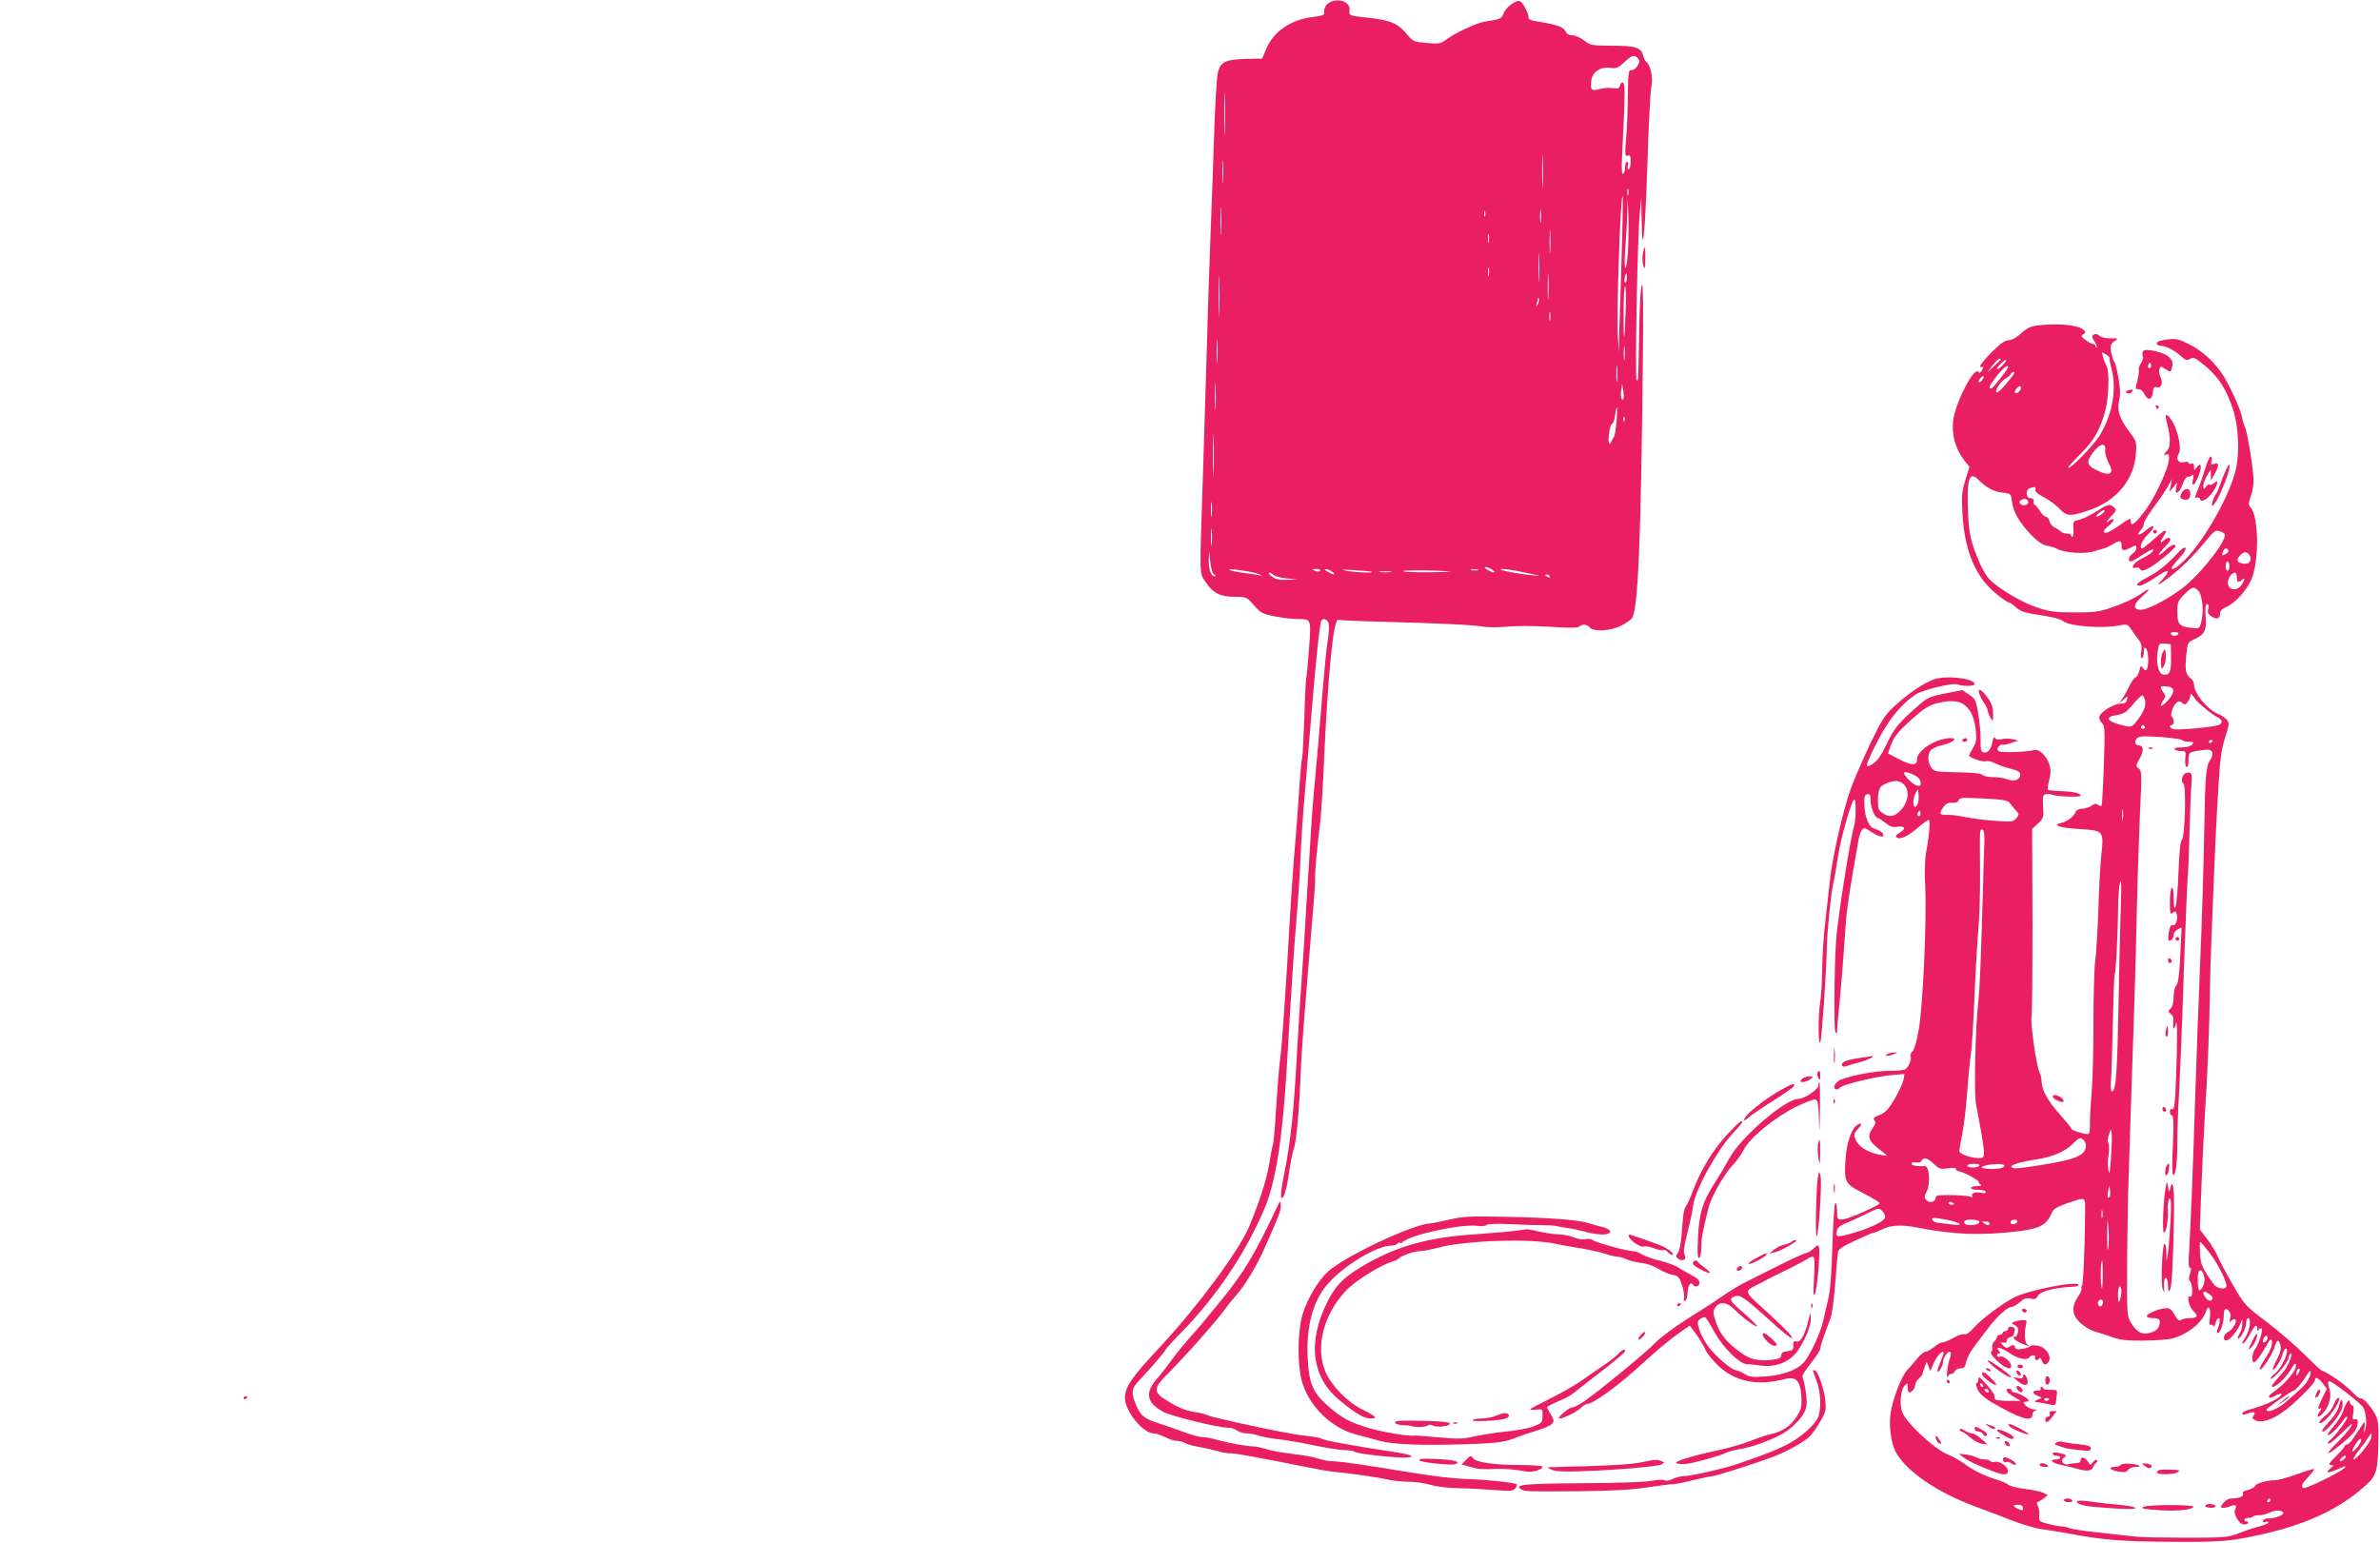 <?xml version="1.0" standalone="no"?>
<!DOCTYPE svg PUBLIC "-//W3C//DTD SVG 20010904//EN"
 "http://www.w3.org/TR/2001/REC-SVG-20010904/DTD/svg10.dtd">
<svg version="1.0" xmlns="http://www.w3.org/2000/svg"
 width="1280pt" height="830pt" viewBox="0 0 1280 830"
 preserveAspectRatio="xMidYMid meet">
<g transform="translate(0,830) scale(0.1,-0.1)"
fill="#e91e63" stroke="none">
<path d="M7153 8288 c-23 -11 -36 -36 -31 -59 2 -9 -16 -15 -59 -20 -120 -14
-214 -78 -253 -172 l-22 -52 -90 -2 c-107 -3 -132 -15 -148 -72 -6 -22 -15
-170 -20 -328 -5 -158 -14 -409 -20 -558 -6 -148 -15 -425 -20 -615 -6 -190
-15 -498 -21 -685 -18 -536 -19 -505 14 -554 40 -61 79 -81 156 -81 64 0 65 0
105 -46 38 -42 47 -47 116 -60 41 -8 95 -14 120 -14 73 0 72 2 60 -161 -6 -79
-12 -149 -15 -156 -2 -7 -7 -101 -10 -210 -4 -109 -9 -205 -11 -213 -3 -8 -10
-78 -15 -155 -5 -77 -14 -194 -19 -260 -16 -180 -27 -344 -49 -730 -12 -192
-26 -393 -32 -445 -14 -119 -15 -140 -28 -332 -5 -87 -12 -161 -15 -166 -3 -5
-12 -51 -20 -103 -13 -81 -55 -211 -109 -339 -55 -129 -274 -425 -471 -637
-164 -176 -195 -222 -196 -282 0 -71 97 -191 155 -191 12 0 38 -9 60 -20 22
-11 50 -20 63 -20 13 0 33 -5 45 -12 12 -6 42 -15 67 -19 25 -4 71 -14 103
-23 31 -9 65 -15 75 -13 17 2 137 -20 387 -70 72 -14 141 -27 155 -28 90 -8
244 -30 293 -41 32 -8 87 -14 121 -14 34 0 87 -7 117 -16 31 -10 98 -18 159
-19 58 -1 146 -6 195 -10 78 -6 92 -5 104 9 8 9 11 19 8 22 -8 9 -158 25 -257
28 -90 3 -187 15 -341 40 -220 37 -356 56 -390 56 -20 0 -55 7 -78 14 -22 8
-86 20 -141 26 -55 6 -119 18 -141 26 -23 7 -53 14 -67 14 -34 0 -135 18 -198
36 -28 8 -63 14 -77 14 -14 0 -57 11 -94 25 -37 14 -97 35 -132 46 -88 28
-105 42 -130 99 -30 71 -27 92 22 142 52 54 137 153 137 160 0 3 38 45 85 93
191 195 351 436 450 675 57 140 93 374 115 740 25 431 41 679 55 835 8 94 17
235 20 315 3 80 14 242 25 360 10 118 26 307 35 420 20 248 43 469 51 481 11
18 34 8 40 -16 3 -14 1 -53 -5 -88 -6 -34 -17 -147 -26 -252 -18 -227 -31
-380 -46 -535 -12 -133 -13 -146 -40 -585 -10 -181 -23 -382 -28 -445 -5 -63
-17 -248 -26 -410 -17 -318 -34 -471 -69 -647 -13 -61 -20 -117 -16 -123 12
-19 30 39 44 141 8 52 19 107 25 123 13 32 30 228 36 401 2 61 15 250 29 420
47 566 50 600 49 635 -1 36 9 148 28 305 5 50 14 187 19 305 21 478 52 792 78
776 4 -2 108 -7 232 -10 328 -9 489 -17 541 -26 25 -5 84 -5 129 -1 47 5 149
5 233 0 103 -7 153 -7 161 1 15 15 42 12 56 -5 21 -25 112 -19 170 10 27 14
54 33 59 43 31 58 46 422 56 1337 4 327 2 465 -5 453 -6 -10 -12 -109 -14
-235 -5 -296 -5 -288 -14 -277 -10 11 5 784 17 899 l8 80 2 -115 c3 -231 19
-80 31 295 6 209 16 397 21 418 11 41 -3 115 -25 132 -7 6 -16 22 -19 37 -11
42 -40 52 -167 52 -110 1 -117 2 -151 29 -20 15 -48 27 -63 27 -18 0 -30 7
-37 23 -11 23 -51 36 -166 54 -23 4 -33 11 -33 23 0 22 -31 78 -46 84 -20 8
-76 -34 -87 -65 -12 -30 -18 -33 -95 -44 -46 -6 -166 -61 -217 -100 -27 -20
-37 -22 -103 -16 -68 6 -74 9 -102 43 -51 62 -89 79 -208 92 -107 12 -107 12
-104 38 6 46 -53 71 -105 46z m1657 -303 c10 -12 9 -20 -4 -40 -9 -14 -24 -24
-33 -23 -14 3 -17 -14 -18 -137 -1 -77 -5 -182 -10 -234 -7 -85 -6 -94 9 -88
13 5 16 -1 16 -33 0 -22 -5 -40 -11 -40 -6 0 -8 9 -4 20 4 11 2 20 -4 20 -6 0
-11 -13 -11 -29 0 -17 -5 -33 -11 -36 -7 -5 -9 26 -5 102 16 308 17 381 6 388
-7 4 -14 -2 -17 -14 -5 -18 -11 -20 -38 -15 -18 3 -50 1 -71 -5 -45 -12 -52
-6 -46 45 6 47 50 77 103 69 30 -5 40 -1 73 29 41 39 57 44 76 21z m-2223
-392 c-1 -54 -3 -12 -3 92 0 105 2 149 3 98 2 -51 2 -136 0 -190z m1710 -290
c-1 -43 -3 -10 -3 72 0 83 2 118 3 78 2 -40 2 -107 0 -150z m-1720 25 c-2 -29
-3 -8 -3 47 0 55 1 79 3 53 2 -26 2 -71 0 -100z m2180 -75 c-3 -10 -5 -4 -5
12 0 17 2 24 5 18 2 -7 2 -21 0 -30z m-36 -344 c-6 -183 -12 -371 -13 -418
l-1 -86 -6 82 c-8 112 14 771 26 760 2 -3 0 -155 -6 -338z m-2154 139 c-2 -35
-3 -7 -3 62 0 69 1 97 3 63 2 -35 2 -91 0 -125z m2188 -107 c-4 -52 -10 -88
-14 -80 -4 8 -4 55 0 104 4 50 9 131 10 180 l3 90 4 -100 c2 -55 0 -142 -3
-194z m-468 167 c-2 -18 -4 -6 -4 27 0 33 2 48 4 33 2 -15 2 -42 0 -60z m-300
30 c-3 -7 -5 -2 -5 12 0 14 2 19 5 13 2 -7 2 -19 0 -25z m350 -190 c-2 -29 -3
-6 -3 52 0 58 1 81 3 53 2 -29 2 -77 0 -105z m-330 50 c-2 -13 -4 -5 -4 17 -1
22 1 32 4 23 2 -10 2 -28 0 -40z m270 -200 c-2 -35 -3 -7 -3 62 0 69 1 97 3
63 2 -35 2 -91 0 -125z m-1720 -180 c-1 -51 -3 -12 -3 87 0 99 2 141 3 93 2
-48 2 -129 0 -180z m1450 200 c-2 -13 -4 -5 -4 17 -1 22 1 32 4 23 2 -10 2
-28 0 -40z m320 -120 c-2 -35 -3 -9 -3 57 0 66 1 94 3 63 2 -32 2 -86 0 -120z
m423 107 c0 -14 -4 -25 -9 -25 -4 0 -6 11 -3 25 2 14 6 25 8 25 2 0 4 -11 4
-25z m-7 -177 c-6 -180 -12 -185 -11 -10 0 78 4 142 8 142 4 0 6 -60 3 -132z
m-473 35 c-11 -17 -11 -17 -6 0 3 10 6 24 7 30 0 9 2 9 5 0 3 -7 0 -20 -6 -30z
m67 -85 c-2 -13 -4 -5 -4 17 -1 22 1 32 4 23 2 -10 2 -28 0 -40z m-1790 -220
c-2 -29 -3 -6 -3 52 0 58 1 81 3 53 2 -29 2 -77 0 -105z m2190 10 c-2 -18 -4
-4 -4 32 0 36 2 50 4 33 2 -18 2 -48 0 -65z m-40 -115 c-2 -21 -4 -4 -4 37 0
41 2 58 4 38 2 -21 2 -55 0 -75z m-2160 -145 c-2 -35 -3 -9 -3 57 0 66 1 94 3
63 2 -32 2 -86 0 -120z m2195 49 c-9 -19 -18 6 -13 40 l5 38 6 -35 c3 -19 4
-38 2 -43z m-38 -124 c-4 -43 -10 -80 -14 -83 -3 -3 -10 -14 -14 -25 -13 -31
-19 -1 -11 51 3 24 10 44 15 44 5 0 12 20 16 45 10 72 15 52 8 -32z m43 5 c-3
-8 -6 -5 -6 6 -1 11 2 17 5 13 3 -3 4 -12 1 -19z m-2210 -280 c-1 -51 -3 -10
-3 92 0 102 2 143 3 93 2 -51 2 -135 0 -185z m-10 -230 c-2 -18 -4 -4 -4 32 0
36 2 50 4 33 2 -18 2 -48 0 -65z m0 -155 c-2 -21 -4 -4 -4 37 0 41 2 58 4 38
2 -21 2 -55 0 -75z m13 -163 c10 -6 11 -10 3 -10 -20 0 -33 36 -32 87 l2 48 6
-58 c4 -35 12 -62 21 -67z m1496 25 c24 -18 7 -19 -26 0 -16 9 -19 14 -9 15 8
0 24 -7 35 -15z m-1261 -21 c22 -8 28 -12 14 -9 -15 3 -57 9 -94 14 -37 5 -70
12 -73 16 -10 9 110 -7 153 -21z m335 17 c0 -5 -9 -7 -20 -4 -11 3 -20 7 -20
9 0 2 9 4 20 4 11 0 20 -4 20 -9z m64 -6 c25 -19 9 -19 -24 0 -14 8 -19 14
-10 14 8 0 24 -6 34 -14z m215 -1 c8 -7 -94 -3 -139 6 -32 6 -18 7 45 3 50 -3
92 -7 94 -9z m421 2 c19 -1 -29 -3 -107 -4 -78 -1 -144 1 -146 6 -5 6 171 6
253 -2z m148 7 c-10 -2 -26 -2 -35 0 -10 3 -2 5 17 5 19 0 27 -2 18 -5z m230
-8 c37 -8 78 -16 92 -19 14 -3 0 -3 -30 0 -81 7 -203 32 -162 33 18 1 63 -6
100 -14z m-700 -2 c-16 -2 -40 -2 -55 0 -16 2 -3 4 27 4 30 0 43 -2 28 -4z
m-630 -15 c7 -7 39 -16 70 -19 l57 -6 -56 -2 c-43 -1 -62 4 -80 19 -13 10 -19
19 -13 20 5 0 16 -6 22 -12z m1487 -8 c3 -6 -1 -7 -9 -4 -18 7 -21 14 -7 14 6
0 13 -4 16 -10z"/>
<path d="M8835 6932 c-3 -21 -2 -49 4 -62 8 -21 10 -14 10 38 1 70 -4 80 -14
24z"/>
<path d="M10974 6551 c-52 -5 -67 -12 -103 -43 -26 -24 -51 -38 -68 -38 -19 0
-44 -17 -90 -63 -34 -35 -63 -69 -63 -76 0 -7 5 -9 11 -5 7 4 7 -1 -1 -16 -8
-15 -15 -19 -19 -11 -22 35 -127 -168 -137 -265 -8 -74 14 -150 58 -207 l30
-38 -22 -72 c-20 -64 -21 -85 -15 -186 11 -191 68 -329 172 -417 35 -30 69
-54 76 -54 6 0 23 -12 38 -26 18 -17 44 -28 85 -35 127 -20 150 -26 177 -44
36 -23 198 -36 281 -21 53 9 60 8 70 -8 6 -10 24 -35 39 -55 24 -30 28 -42 23
-73 -4 -23 -2 -38 4 -38 5 0 10 14 10 32 0 24 3 29 12 20 13 -13 16 -92 4
-111 -6 -9 -11 -8 -21 5 -11 16 -13 15 -19 -13 -4 -17 -13 -34 -21 -37 -7 -2
-23 -24 -34 -48 -11 -24 -28 -54 -38 -68 l-17 -25 23 20 23 20 -3 -20 c-3 -15
-12 -20 -35 -20 -40 -1 -114 -49 -114 -74 0 -10 7 -24 16 -32 14 -11 15 -38 9
-223 -4 -116 -10 -215 -12 -219 -3 -4 -11 -3 -18 3 -11 9 -20 8 -37 -4 -12 -9
-35 -16 -51 -16 -17 0 -30 -7 -34 -17 -10 -25 -43 -51 -76 -59 -53 -12 -11
-27 92 -33 136 -8 136 -8 122 -143 -6 -58 -13 -193 -16 -299 -4 -107 -11 -225
-16 -264 -6 -38 -10 -187 -10 -330 0 -143 -4 -316 -10 -385 -6 -69 -10 -146
-9 -172 0 -33 -3 -48 -12 -48 -25 0 -88 21 -88 29 0 5 -28 39 -61 76 -65 72
-98 132 -99 178 0 16 -5 37 -11 48 -16 31 -51 270 -43 299 3 14 5 247 5 518
l-2 493 32 30 c29 27 31 32 27 91 -3 54 -1 63 15 66 10 2 26 1 35 -3 26 -10
152 -14 152 -5 0 14 -38 22 -107 25 -35 1 -66 4 -69 7 -3 3 0 27 7 53 9 35 9
56 0 85 -13 43 -55 83 -80 76 -35 -11 -177 -16 -190 -7 -12 8 -12 12 -2 25 7
9 17 14 21 11 4 -3 25 1 46 9 l39 13 -31 7 c-17 4 -44 4 -59 0 -18 -4 -30 -2
-35 6 -6 9 -11 2 -15 -23 -8 -41 -27 -62 -50 -53 -11 4 -14 20 -13 63 1 32 -5
95 -12 140 -13 78 -16 84 -50 107 l-37 24 -92 -18 c-89 -18 -94 -21 -161 -80
-94 -84 -115 -110 -157 -200 -26 -53 -47 -83 -70 -98 -48 -32 -44 -13 27 126
60 115 127 197 205 248 36 23 197 62 220 53 29 -11 95 -11 95 1 0 31 -152 49
-218 26 -57 -20 -142 -78 -213 -144 -50 -45 -68 -73 -128 -197 -38 -80 -86
-189 -106 -244 -44 -123 -102 -378 -115 -508 -6 -54 -16 -152 -24 -218 -8 -66
-15 -178 -16 -250 -1 -71 -6 -152 -11 -179 -11 -62 -11 -239 1 -211 8 20 32
367 35 505 1 90 23 301 35 350 5 19 16 81 24 137 15 103 75 313 89 313 10 0 9
-111 -2 -146 -20 -64 -88 -495 -96 -609 -10 -151 -13 -482 -4 -496 7 -11 9
-10 9 6 0 11 7 92 16 180 8 88 19 223 24 300 5 77 11 154 14 170 2 17 9 64 15
105 6 41 18 111 26 155 8 44 17 96 20 116 3 19 11 43 18 53 12 16 15 15 50 -8
40 -27 71 -34 65 -14 -4 12 -21 23 -50 32 -27 8 -49 62 -51 124 -2 46 1 57 16
60 14 3 17 -4 17 -33 0 -37 24 -95 39 -95 5 0 23 -12 41 -26 25 -21 38 -25 65
-21 42 7 48 -13 10 -33 -16 -9 -22 -17 -16 -23 16 -16 57 1 112 48 29 25 57
45 62 45 10 0 2 -92 -15 -180 -6 -34 -8 -102 -4 -175 9 -176 -12 -647 -35
-775 -11 -64 -25 -109 -34 -116 -8 -6 -13 -18 -9 -27 6 -16 -11 -57 -30 -69
-6 -4 -46 -8 -88 -8 -71 0 -196 -23 -259 -48 -15 -6 -29 -20 -32 -31 -6 -23
12 -28 30 -10 16 16 189 58 272 66 l74 6 -6 -32 c-4 -18 -25 -63 -47 -102 -34
-56 -49 -73 -81 -86 -31 -12 -37 -18 -28 -29 8 -10 6 -21 -11 -44 -29 -41 -21
-68 35 -110 24 -18 44 -35 42 -36 -1 -2 -23 2 -47 7 -61 14 -105 43 -120 79
-11 27 -10 33 9 54 26 27 27 40 3 27 -33 -17 -59 -91 -66 -181 -9 -129 -5
-137 95 -188 46 -24 85 -47 87 -51 3 -8 -13 -17 -112 -61 -38 -16 -79 -30 -92
-30 -22 0 -24 4 -24 45 0 25 -4 45 -9 45 -5 0 -12 -102 -16 -227 -4 -151 -12
-248 -22 -288 -8 -33 -21 -88 -28 -121 -13 -61 -68 -180 -102 -220 -34 -41
-112 -71 -203 -77 -74 -6 -89 -4 -118 13 -18 11 -39 20 -46 20 -22 0 -112 77
-149 128 -19 26 -41 67 -48 91 -12 39 -11 45 6 57 10 7 22 11 27 8 4 -3 27
-39 49 -80 45 -81 132 -168 171 -171 13 0 46 -4 75 -8 67 -10 133 9 177 51 44
41 96 153 95 202 -1 37 -1 37 -14 -13 -18 -75 -42 -117 -63 -111 -14 5 -18 0
-17 -21 0 -24 -4 -28 -32 -31 -24 -2 -33 -8 -33 -21 0 -15 -11 -20 -50 -25
-71 -9 -118 1 -170 40 -73 53 -108 96 -130 158 -18 54 -19 61 -5 83 23 35 64
30 104 -11 39 -41 121 -101 121 -89 0 4 -34 37 -75 73 -57 49 -72 67 -63 77 6
7 21 13 33 13 23 0 59 -28 209 -164 42 -38 79 -66 83 -63 7 7 -49 64 -169 172
-85 76 -86 81 -19 114 20 9 45 22 56 29 11 6 63 32 115 57 52 26 99 51 104 56
6 5 16 9 24 9 12 0 13 -19 8 -112 -5 -87 -3 -107 5 -88 12 28 29 221 22 250
-4 16 -7 15 -30 -6 -14 -13 -32 -24 -39 -24 -8 0 -78 -32 -156 -71 -79 -40
-161 -81 -183 -92 -22 -11 -74 -43 -115 -71 -41 -29 -127 -84 -190 -123 -63
-40 -137 -95 -165 -123 -52 -55 -313 -269 -389 -320 -24 -17 -51 -30 -60 -30
-18 0 -87 -59 -69 -60 22 0 98 38 117 59 11 11 27 21 37 21 27 0 148 87 258
185 121 110 170 151 237 199 l52 36 36 -49 c19 -28 42 -65 49 -83 8 -18 39
-56 68 -84 92 -86 209 -110 357 -72 62 16 85 -8 90 -94 3 -56 0 -68 -27 -110
-31 -49 -78 -80 -141 -93 -19 -4 -68 -20 -107 -36 -40 -16 -117 -38 -170 -49
-153 -33 -248 -63 -226 -71 11 -4 33 -5 50 -3 45 5 181 42 212 58 14 7 48 17
75 21 68 9 199 59 250 94 60 42 104 95 111 135 6 29 -7 124 -21 161 -3 6 18
39 46 74 27 34 50 69 50 77 0 13 9 39 55 165 8 20 19 103 25 185 6 82 13 158
15 170 3 15 30 33 94 62 49 23 94 42 99 42 5 0 23 7 41 16 50 25 104 28 193
11 201 -39 344 -44 548 -19 112 14 149 35 175 99 8 20 27 31 80 50 106 36 100
38 99 -42 -1 -193 -10 -397 -17 -402 -4 -2 -5 -8 -2 -13 3 -5 -6 -25 -20 -46
-41 -61 -30 -110 34 -156 20 -15 51 -30 67 -33 16 -4 54 -16 84 -27 44 -16 78
-20 170 -19 63 1 131 6 151 11 86 23 165 87 184 148 12 39 27 13 20 -35 -4
-29 -3 -43 3 -39 6 3 12 0 15 -6 2 -7 8 -1 12 15 4 15 12 27 17 27 10 0 7 -30
-7 -62 -4 -10 -3 -18 3 -18 14 0 32 55 32 96 0 36 10 43 30 19 7 -8 9 -23 4
-37 -6 -20 -5 -21 9 -10 8 7 18 9 20 4 9 -14 -17 -56 -41 -67 -24 -11 -30 -45
-8 -45 17 0 60 52 75 90 l10 25 0 -28 c1 -15 -6 -39 -15 -52 -9 -14 -12 -25
-7 -25 14 0 43 56 43 84 0 14 5 26 10 26 20 0 10 -67 -15 -105 -14 -20 -20
-35 -13 -33 7 2 24 25 38 51 26 49 40 59 40 30 0 -14 2 -15 9 -4 5 8 11 9 15
3 7 -11 -18 -88 -37 -110 -15 -19 -19 -74 -3 -69 11 4 37 39 70 98 11 20 21
29 23 21 8 -21 -4 -54 -38 -105 -17 -26 -29 -50 -26 -53 9 -9 66 76 79 118 13
45 23 48 33 11 4 -18 -1 -41 -20 -76 -14 -27 -24 -52 -21 -54 7 -7 44 51 51
80 8 32 25 46 25 20 -1 -32 -37 -99 -65 -121 -16 -12 -26 -24 -23 -27 9 -10
90 81 95 107 3 16 9 28 14 28 9 0 -2 -34 -22 -72 -6 -12 -29 -40 -51 -64 -28
-30 -35 -44 -25 -44 21 0 82 61 103 103 10 17 19 27 21 20 10 -28 -51 -103
-126 -155 -34 -24 -17 -36 19 -14 17 9 30 13 30 8 0 -20 -76 -57 -172 -84 -21
-6 -38 -14 -38 -19 0 -11 3 -11 33 0 29 11 42 4 26 -15 -8 -10 -5 -16 14 -25
29 -13 82 3 142 44 57 39 175 155 175 172 0 23 20 14 44 -18 l20 -27 -27 -56
c-21 -42 -24 -55 -12 -51 13 6 13 4 -1 -18 -19 -29 -5 -34 19 -7 31 35 47 87
37 123 -12 42 -12 49 -1 49 16 0 170 -120 181 -141 16 -28 21 -96 9 -122 -7
-18 -8 -16 -3 10 3 18 3 33 0 33 -2 0 -21 -27 -42 -60 -20 -33 -43 -60 -50
-60 -8 0 -14 -4 -14 -8 0 -5 -21 -29 -47 -55 -37 -37 -43 -47 -27 -47 17 -1
17 -2 -5 -20 -30 -26 -9 -25 48 0 34 16 41 17 31 5 -17 -21 -211 -116 -222
-109 -15 9 -9 23 27 61 19 20 33 39 30 41 -2 2 -44 -10 -92 -28 -48 -17 -101
-32 -118 -32 -46 0 -102 -17 -108 -32 -3 -7 -20 -16 -37 -20 -22 -4 -30 -10
-27 -20 6 -15 -19 -25 -63 -26 -15 0 -32 -11 -43 -25 -18 -24 -17 -25 3 -25
12 0 30 5 40 10 21 11 33 1 21 -19 -13 -21 21 -80 47 -81 12 0 22 4 22 10 0 5
-4 9 -9 7 -5 -1 -9 3 -10 8 0 6 8 10 18 10 11 0 23 3 27 7 4 5 20 8 36 8 16 0
42 7 59 16 29 14 69 11 69 -5 0 -12 -51 -30 -79 -28 -13 1 -26 -4 -29 -12 -3
-10 0 -12 12 -8 9 4 16 3 16 -2 0 -5 -21 -14 -47 -21 -27 -6 -77 -23 -112 -37
-61 -23 -75 -24 -282 -24 -119 0 -239 2 -266 5 -26 3 -115 13 -198 22 -82 8
-158 20 -167 25 -10 5 -28 9 -40 9 -13 0 -45 6 -73 13 -48 13 -50 15 -47 45 2
17 -2 40 -8 51 -6 12 -7 21 -3 21 4 0 19 9 32 19 l24 19 -23 12 c-13 7 -57 16
-98 21 -41 5 -82 15 -91 23 -9 8 -39 21 -67 29 -62 18 -127 51 -174 87 -19 14
-55 34 -79 44 -77 30 -232 174 -252 234 -14 43 -6 119 15 140 15 15 16 14 16
-11 0 -15 4 -27 8 -27 14 0 32 23 32 40 0 9 9 25 20 35 11 10 20 22 20 26 0 4
5 20 11 36 l11 28 10 -25 9 -25 15 35 c16 37 42 70 55 70 5 0 -1 -21 -11 -46
-11 -25 -20 -51 -20 -57 1 -21 30 26 30 47 1 25 25 59 39 55 6 -3 4 -20 -5
-44 -12 -36 -19 -117 -7 -87 2 6 11 12 18 12 7 0 15 7 19 15 3 8 16 15 30 15
19 0 25 6 30 34 4 18 21 53 39 77 18 24 53 70 77 102 47 63 106 117 128 117 8
0 28 11 44 25 23 20 37 25 59 20 21 -5 30 -2 38 13 14 27 88 46 191 51 17 0
30 5 30 9 0 26 -274 -27 -352 -69 -62 -33 -172 -115 -208 -156 -25 -29 -45
-43 -54 -40 -9 4 -35 -5 -58 -18 -24 -14 -51 -25 -60 -25 -9 0 -30 -11 -46
-25 -17 -14 -37 -25 -45 -25 -8 0 -29 -17 -46 -37 -17 -21 -41 -49 -54 -63
-28 -29 -72 -140 -87 -218 -13 -68 -2 -166 23 -217 52 -104 223 -222 432 -299
55 -20 145 -54 200 -76 55 -21 125 -42 155 -45 30 -4 100 -15 155 -25 174 -33
273 -41 530 -43 289 -2 331 2 513 43 238 55 413 139 549 264 53 48 62 78 64
226 2 100 0 120 -18 155 -23 43 -69 92 -79 83 -3 -3 -23 14 -46 37 -33 36
-120 97 -163 114 -5 2 -48 42 -95 89 -47 47 -137 124 -201 173 -115 86 -117
89 -182 201 -36 62 -72 131 -81 153 -9 21 -34 62 -56 91 l-39 51 9 239 c5 132
14 309 19 394 13 187 23 444 26 635 1 77 5 214 9 305 4 91 9 217 11 280 6 158
13 312 26 530 9 149 16 200 36 263 23 73 24 79 8 97 -9 10 -30 24 -46 30 -58
24 -129 111 -129 157 0 12 -8 28 -19 35 -26 19 -31 44 -23 123 7 68 8 70 44
87 56 26 66 48 60 124 -3 47 -1 64 8 64 8 0 10 -8 6 -25 -5 -19 -1 -28 18 -41
29 -18 46 -12 46 17 0 13 11 25 33 34 49 21 115 95 138 155 40 105 36 332 -7
381 -12 13 -12 22 1 59 8 23 15 61 15 84 0 57 -34 267 -47 291 -6 11 -13 37
-17 58 -8 41 -70 175 -106 228 -46 67 -106 121 -172 155 -61 31 -73 34 -123
28 -37 -5 -55 -11 -55 -20 0 -8 9 -14 20 -14 28 0 78 -26 111 -57 23 -21 30
-23 48 -13 19 10 29 5 84 -41 68 -57 107 -117 144 -223 31 -89 39 -228 19
-324 -29 -139 -168 -386 -276 -494 -44 -43 -70 -59 -70 -42 0 4 18 27 40 51
24 25 38 48 34 55 -5 8 -22 -4 -48 -33 -49 -54 -106 -99 -163 -128 -48 -24
-63 -41 -35 -41 11 0 49 20 86 45 71 49 86 43 34 -14 -36 -37 -24 -33 37 13
66 50 134 117 192 189 45 56 58 67 76 61 12 -3 26 -10 30 -14 23 -21 -101
-187 -206 -278 -69 -59 -203 -132 -242 -132 -46 0 -43 30 6 72 46 40 46 52 1
19 -43 -30 -103 -58 -178 -83 -57 -19 -89 -23 -189 -22 -103 0 -132 4 -201 27
-83 28 -208 102 -256 153 -15 16 -36 52 -48 79 -51 118 -61 158 -66 290 -7
174 8 214 59 162 42 -41 81 -62 127 -67 45 -5 45 -5 51 -50 8 -57 40 -111 103
-177 34 -35 60 -53 84 -58 19 -3 42 -10 51 -15 48 -26 160 -32 211 -13 8 3 24
8 35 10 10 2 34 12 53 23 43 26 52 25 52 -5 0 -29 10 -31 50 -10 28 14 30 14
30 -2 0 -10 -9 -24 -20 -31 -21 -13 -28 -42 -10 -42 6 0 34 16 62 35 29 19 54
32 57 30 8 -8 -15 -27 -61 -50 -24 -12 -44 -29 -46 -38 -3 -12 1 -15 13 -11
10 4 21 1 25 -7 7 -11 14 -11 42 3 37 17 148 108 148 120 0 17 -26 6 -57 -24
-18 -18 -33 -27 -33 -22 0 6 16 25 35 44 23 22 32 37 25 44 -6 6 -17 3 -30 -9
-24 -22 -26 -13 -4 21 30 44 6 38 -51 -15 -31 -28 -60 -51 -64 -51 -18 0 -2
43 27 71 50 49 42 68 -10 24 -34 -28 -51 -26 -25 3 10 10 17 26 17 36 0 9 24
49 54 89 30 40 64 90 76 112 l22 40 -7 -35 -8 -35 22 25 21 25 -6 -29 c-11
-45 18 -28 36 22 8 24 20 40 26 38 6 -2 17 1 23 7 9 9 10 3 5 -22 -10 -48 10
-33 32 24 18 49 11 72 -12 41 -14 -19 -14 -19 -14 3 0 16 -4 21 -15 17 -8 -3
-15 -1 -15 5 0 5 -11 7 -25 3 -30 -7 -45 18 -27 47 16 25 -4 122 -35 172 -33
52 -44 46 -27 -15 18 -69 18 -123 -1 -142 -17 -17 -20 -30 -5 -21 20 13 21
-26 2 -78 -37 -99 -81 -181 -127 -239 -45 -58 -65 -71 -65 -43 0 21 -4 20 -69
-26 -37 -26 -64 -39 -72 -34 -9 6 -3 16 21 36 19 16 31 32 27 35 -4 4 -13 1
-22 -6 -24 -20 -17 -3 10 24 30 30 31 38 5 54 -18 11 -28 7 -84 -28 -34 -22
-77 -43 -95 -46 -30 -6 -32 -9 -30 -45 2 -21 0 -41 -4 -45 -4 -4 -7 -2 -7 4 0
7 -10 12 -23 12 -13 0 -28 5 -34 11 -6 6 -22 17 -35 23 -12 6 -24 22 -26 34
-2 12 -10 22 -18 22 -8 0 -23 15 -34 33 -11 17 -23 32 -27 32 -5 0 -7 8 -6 18
2 11 -4 17 -17 17 -25 0 -28 45 -4 54 26 10 36 7 31 -8 -4 -10 11 -23 46 -41
29 -15 66 -43 83 -61 39 -42 59 -43 161 -8 146 50 241 165 250 303 5 64 4 67
-36 120 -48 64 -65 111 -56 154 3 18 7 41 7 52 2 36 -20 156 -31 169 -6 6 -13
30 -17 53 -5 35 -3 43 17 57 23 16 23 16 -20 16 -25 0 -52 6 -60 14 -11 10
-22 12 -30 6 -12 -7 -12 -13 3 -35 10 -15 15 -29 12 -33 -3 -3 -6 0 -6 6 0 7
-6 12 -14 12 -7 0 -26 10 -41 22 -23 18 -25 22 -11 30 13 7 14 12 3 22 -26 27
-127 38 -233 27z m372 -178 c-2 -2 2 -28 10 -56 29 -108 6 -242 -61 -355 -31
-54 -162 -188 -172 -178 -3 2 27 35 65 73 74 73 109 135 136 239 18 71 21 206
5 236 -6 11 -15 34 -19 49 -8 28 -8 28 16 12 14 -8 23 -18 20 -20z m-586 -6
c0 -2 -16 -19 -37 -38 l-36 -34 28 38 c23 30 45 48 45 34z m10 -32 c-13 -14
-26 -23 -29 -20 -6 6 42 54 48 49 3 -2 -6 -15 -19 -29z m30 -10 c0 -10 -83
-115 -91 -115 -17 0 -9 19 31 69 35 44 60 63 60 46z m23 -48 c-47 -61 -73 -87
-83 -87 -17 0 17 58 43 71 12 7 26 18 30 25 4 8 13 14 18 14 6 0 2 -10 -8 -23z
m-163 -22 c-7 -9 -15 -13 -18 -10 -3 2 1 11 8 20 7 9 15 13 18 10 3 -2 -1 -11
-8 -20z m200 -60 c-7 -8 -17 -12 -22 -9 -5 3 -1 15 9 26 20 22 32 6 13 -17z
m462 -317 c-1 -15 6 -43 17 -64 35 -64 10 -80 -65 -42 -53 26 -56 45 -13 100
36 45 66 48 61 6z m-414 -276 c5 -17 -27 -27 -41 -13 -9 9 -8 14 3 21 18 11
32 8 38 -8z m396 -67 c-29 -22 -42 -17 -15 6 13 11 26 17 29 14 3 -3 -3 -12
-14 -20z m681 -194 c3 -6 -4 -15 -15 -21 -22 -12 -23 -10 -14 14 7 18 20 21
29 7z m114 -28 c15 -27 -3 -51 -34 -45 -34 6 -40 19 -19 43 21 24 40 24 53 2z
m-109 -58 c0 -14 -4 -25 -10 -25 -5 0 -10 11 -10 25 0 14 5 25 10 25 6 0 10
-11 10 -25z m40 -60 c0 -27 9 -32 28 -13 17 17 15 -4 -4 -30 -23 -33 -68 -27
-72 9 -3 25 19 59 39 59 5 0 9 -11 9 -25z m-206 -74 c21 -23 29 -112 15 -165
-10 -38 -10 -38 -55 -33 -63 7 -74 19 -74 85 0 51 3 60 37 94 42 43 53 46 77
19z m-109 -231 c-3 -5 -12 -10 -20 -10 -8 0 -17 5 -20 10 -4 6 5 10 20 10 15
0 24 -4 20 -10z m-39 -127 c2 -76 -8 -98 -43 -91 -24 4 -38 62 -29 122 7 46 8
47 39 44 l32 -3 1 -72z m12 -178 c1 -11 -11 -34 -29 -53 -35 -37 -49 -37 -25
0 14 21 14 27 1 44 -22 29 -18 36 18 32 23 -2 33 -8 35 -23z m129 -58 c30 -30
82 -71 106 -83 30 -16 33 -26 14 -42 -13 -11 -220 -31 -249 -24 -19 5 -25 22
-8 22 13 0 13 37 1 45 -12 7 5 59 25 76 11 9 18 8 30 -2 14 -11 18 -10 30 6 8
10 14 26 14 34 1 13 4 12 15 -4 8 -11 18 -24 22 -28z m-281 7 c7 -29 -5 -61
-42 -110 -30 -39 -32 -39 -102 -19 -65 20 -68 40 -7 49 38 6 51 15 86 57 23
27 46 49 50 49 5 0 12 -12 15 -26z m-972 -25 c37 -29 53 -66 62 -136 5 -53 3
-67 -15 -96 -11 -19 -21 -37 -21 -41 0 -11 73 -36 91 -31 11 4 31 -1 46 -9 16
-9 53 -22 83 -30 41 -10 55 -18 55 -31 0 -29 -29 -41 -68 -27 -18 7 -54 12
-78 12 -25 0 -50 5 -57 12 -8 8 -54 13 -134 14 -113 2 -123 3 -140 24 -21 26
-23 69 -5 94 7 9 37 23 66 29 53 12 82 37 44 37 -79 0 -183 -65 -183 -115 0
-34 -28 -34 -96 1 l-60 31 12 35 c19 55 38 79 119 152 55 49 88 71 123 81 74
20 125 18 156 -6z m971 -119 c3 -5 -1 -10 -10 -10 -9 0 -13 5 -10 10 3 6 8 10
10 10 2 0 7 -4 10 -10z m200 -71 c5 -5 22 -9 38 -9 25 0 28 -2 17 -15 -8 -9
-30 -15 -57 -15 -27 0 -42 -4 -38 -10 3 -5 19 -10 34 -10 27 0 28 -2 24 -39
-3 -22 0 -42 6 -46 7 -4 11 8 11 35 0 44 1 45 73 55 39 5 48 3 54 -11 3 -9 1
-24 -5 -33 -28 -38 -32 -76 -37 -373 -3 -172 -10 -416 -15 -543 -14 -330 -28
-721 -35 -935 -8 -287 -24 -674 -31 -787 -5 -72 -4 -103 4 -103 8 0 8 -9 0
-31 -8 -22 -7 -34 1 -42 14 -14 15 -91 1 -82 -22 14 -9 -52 15 -75 30 -28 24
-40 -18 -40 -18 0 -39 -4 -47 -10 -11 -7 -19 0 -35 28 -18 31 -26 37 -51 35
-38 -3 -105 -33 -98 -44 3 -5 18 -9 34 -9 35 0 43 -11 31 -44 -7 -17 -22 -28
-47 -35 -44 -12 -72 3 -104 55 -20 32 -21 47 -20 271 0 131 3 315 5 408 8 253
25 797 35 1070 4 132 10 357 13 500 3 143 11 363 16 489 10 214 10 230 -6 242
-17 12 -17 15 4 53 23 40 22 71 -2 71 -21 0 -28 19 -14 37 12 13 30 15 124 9
60 -4 114 -11 120 -17z m165 -3 c0 -3 -4 -8 -10 -11 -5 -3 -10 -1 -10 4 0 6 5
11 10 11 6 0 10 -2 10 -4z m-1592 -192 c12 -8 22 -24 22 -35 0 -16 -4 -19 -22
-14 -23 7 -67 52 -68 68 0 10 38 -1 68 -19z m-68 -44 c37 -37 19 -113 -36
-155 -25 -19 -49 -19 -79 1 -21 14 -25 24 -25 64 0 64 7 80 44 96 44 19 73 17
96 -6z m76 -96 c-4 -13 -11 -24 -16 -24 -14 0 -12 47 2 73 l13 22 3 -24 c2
-12 1 -34 -2 -47z m496 -7 c9 -12 24 -30 33 -40 15 -17 15 -20 -2 -39 -17 -19
-25 -20 -113 -13 -52 3 -126 13 -165 21 -38 8 -83 13 -100 11 -34 -2 -37 8
-13 43 13 17 26 24 47 22 19 -1 31 3 35 14 5 14 22 15 133 9 115 -6 130 -9
145 -28z m605 -84 c-2 -16 -4 -5 -4 22 0 28 2 40 4 28 2 -13 2 -35 0 -50z
m-1091 20 c-10 -10 -19 5 -10 18 6 11 8 11 12 0 2 -7 1 -15 -2 -18z m346 -154
c-2 -41 -5 -128 -6 -194 -13 -450 -18 -580 -27 -659 -16 -145 -23 -492 -11
-549 25 -127 42 -227 42 -256 0 -28 -3 -31 -32 -30 -46 1 -103 24 -101 40 1 8
9 50 17 94 9 44 20 139 25 210 5 72 14 166 20 210 6 44 16 195 21 335 6 140
16 300 21 355 5 56 9 189 8 295 -2 236 -2 233 14 227 8 -3 11 -25 9 -78z m733
-371 c-3 -95 -8 -290 -10 -433 -8 -430 -14 -525 -37 -525 -6 0 -8 23 -5 58 3
31 7 170 10 309 3 138 7 255 10 260 6 11 16 190 18 328 1 111 7 175 16 175 2
0 2 -78 -2 -172z m-51 -1300 c-5 -90 -9 -113 -14 -86 -4 21 -4 59 0 85 4 27 4
55 0 63 -7 14 -6 21 6 59 12 38 15 -10 8 -121z m-136 43 c-6 -52 -72 -74 -323
-110 -52 -7 -71 -7 -77 2 -7 11 45 27 142 42 82 14 145 41 185 80 36 36 42 39
58 26 11 -9 17 -25 15 -40z m-818 -91 c29 -28 36 -30 76 -24 30 4 44 3 44 -5
0 -6 7 -11 14 -11 19 0 112 -49 108 -57 -2 -3 2 -10 10 -14 9 -6 2 -9 -19 -9
-18 0 -33 -4 -33 -10 0 -5 18 -10 40 -10 23 0 40 -5 40 -11 0 -7 -10 -9 -24
-5 -30 7 -58 -2 -49 -17 4 -7 0 -8 -13 -3 -16 6 -107 10 -166 7 -10 -1 -18 -7
-18 -15 0 -21 -32 -29 -49 -12 -13 14 -13 19 2 50 21 45 13 136 -12 134 -39
-3 -71 3 -71 13 0 7 10 9 24 7 15 -3 27 0 30 8 9 22 33 16 66 -16z m245 -10
c-3 -5 -19 -10 -36 -10 -16 0 -29 5 -29 10 0 6 16 10 36 10 21 0 33 -4 29 -10z
m135 0 c0 -13 -35 -20 -87 -17 -67 3 -28 23 50 26 20 0 37 -3 37 -9z m566
-168 c-11 -10 -14 3 -8 33 l7 30 3 -28 c2 -16 1 -31 -2 -35z m-836 -38 c0 -2
-7 -4 -15 -4 -8 0 -15 4 -15 10 0 5 7 7 15 4 8 -4 15 -8 15 -10z m-385 -40 c9
-9 15 -24 13 -33 -4 -20 -80 -57 -168 -82 -89 -26 -98 -25 -92 7 3 19 15 30
41 41 20 8 68 29 106 48 82 40 79 40 100 19z m1182 -31 c-3 -10 -5 -2 -5 17 0
19 2 27 5 18 2 -10 2 -26 0 -35z m32 -163 c-4 -29 -6 -6 -6 65 0 92 1 99 6 45
4 -36 3 -85 0 -110z m-864 148 c72 -14 90 -34 23 -24 -24 3 -56 7 -72 8 -16 2
-31 9 -33 16 -6 15 2 15 82 0z m169 -7 c7 -11 -17 -21 -49 -21 -25 0 -39 12
-28 24 10 9 71 7 77 -3z m206 0 c0 -12 -28 -22 -34 -12 -3 5 -3 11 1 15 9 9
33 7 33 -3z m-150 -11 c0 -13 -11 -13 -30 0 -12 8 -11 10 8 10 12 0 22 -4 22
-10z m1186 -162 c46 -61 97 -165 87 -180 -9 -17 -53 -7 -68 15 -62 88 -69 103
-73 165 -2 34 -2 62 1 62 3 0 27 -28 53 -62z m-577 -125 c-1 -63 -4 -76 -8
-48 -6 40 -3 135 5 135 2 0 3 -39 3 -87z m546 -2 c6 -28 -11 -71 -27 -71 -10
0 -11 94 -2 103 11 11 22 -2 29 -32z m-446 -78 c0 -16 -4 -37 -9 -48 -6 -15
-9 -8 -9 28 -1 26 4 47 9 47 6 0 10 -12 9 -27z m491 -34 c0 -18 -22 -20 -35
-3 -24 32 -19 47 10 28 14 -9 25 -20 25 -25z m-590 -23 c0 -8 -4 -17 -9 -21
-12 -7 -24 12 -16 25 9 15 25 12 25 -4z m883 -201 c-5 -13 -23 -22 -23 -11 0
15 14 35 21 31 4 -3 6 -12 2 -20z m168 -182 c-8 -15 -10 -15 -11 -2 0 17 10
32 18 25 2 -3 -1 -13 -7 -23z m55 -31 c-13 -26 -32 -45 -124 -125 -44 -37
-102 -60 -102 -39 0 8 135 102 146 102 9 0 54 54 71 85 21 38 29 17 9 -23z
m336 -317 c-5 -26 -77 -115 -94 -115 -5 0 6 19 24 43 19 23 42 54 51 70 22 33
26 34 19 2z m-69 -43 c-32 -43 -45 -37 -16 8 15 23 29 36 31 30 3 -7 -4 -24
-15 -38z m-73 -67 c-7 -8 -17 -15 -22 -15 -6 0 -5 7 2 15 7 8 17 15 22 15 6 0
5 -7 -2 -15z m-400 -225 c0 -5 -5 -10 -11 -10 -5 0 -7 5 -4 10 3 6 8 10 11 10
2 0 4 -4 4 -10z m-1330 -42 c0 -14 -4 -14 -25 -5 -32 15 -32 25 0 23 16 0 25
-7 25 -18z"/>
<path d="M11632 4792 c-7 -13 -12 -40 -10 -60 3 -36 3 -36 16 -14 7 13 12 40
10 60 -3 36 -3 36 -16 14z"/>
<path d="M10555 4320 c-3 -5 1 -10 9 -10 9 0 16 5 16 10 0 6 -4 10 -9 10 -6 0
-13 -4 -16 -10z"/>
<path d="M11558 4273 c7 -3 16 -2 19 1 4 3 -2 6 -13 5 -11 0 -14 -3 -6 -6z"/>
<path d="M11759 4143 c-22 -5 -33 -45 -16 -58 16 -13 8 -292 -9 -303 -7 -4
-14 -71 -18 -176 -3 -93 -11 -176 -16 -185 -7 -11 -9 3 -10 47 0 40 -4 61 -10
57 -5 -3 -10 -38 -10 -77 0 -61 2 -69 15 -58 12 10 16 9 21 -4 10 -25 -5 -69
-21 -63 -9 4 -15 -6 -20 -34 -4 -22 -5 -43 -2 -46 10 -9 27 8 27 27 0 11 10
24 22 31 l21 11 -7 -148 c-5 -107 -11 -153 -22 -165 -8 -9 -14 -36 -14 -62 0
-29 -6 -52 -16 -62 -15 -15 -15 -17 1 -29 13 -9 16 -22 13 -49 -4 -37 6 -39
15 -2 7 31 8 -103 0 -293 -5 -139 -9 -172 -20 -168 -8 3 -13 -2 -13 -14 0 -11
5 -20 11 -20 9 0 10 -43 5 -160 -5 -99 -4 -160 2 -160 14 0 22 63 22 178 0 56
4 180 10 275 5 94 17 384 25 642 9 259 18 479 20 490 2 11 7 119 10 240 3 121
8 245 11 277 5 58 1 67 -27 61z"/>
<path d="M11700 3250 c0 -5 5 -10 10 -10 6 0 10 5 10 10 0 6 -4 10 -10 10 -5
0 -10 -4 -10 -10z"/>
<path d="M11660 3136 c0 -9 5 -16 10 -16 6 0 10 4 10 9 0 6 -4 13 -10 16 -5 3
-10 -1 -10 -9z"/>
<path d="M11648 2755 c-3 -14 -1 -28 3 -31 5 -3 9 9 9 25 0 38 -6 40 -12 6z"/>
<path d="M11630 2336 c0 -9 5 -16 10 -16 6 0 10 4 10 9 0 6 -4 13 -10 16 -5 3
-10 -1 -10 -9z"/>
<path d="M11647 2013 c-5 -27 -2 -41 7 -32 11 10 17 59 8 59 -5 0 -12 -12 -15
-27z"/>
<path d="M11647 1910 c-13 -71 -19 -240 -9 -240 13 0 24 67 21 124 -2 25 2 51
9 58 8 8 10 -19 6 -113 -4 -68 -10 -146 -14 -174 l-8 -50 -1 48 c0 26 -5 47
-10 47 -12 0 -21 -218 -10 -243 8 -20 9 -21 8 -2 -3 44 2 66 11 60 6 -3 10
-23 10 -43 1 -28 3 -33 10 -21 11 18 17 141 22 396 2 153 -5 207 -20 153 -6
-25 -6 -25 -12 5 l-7 30 -6 -35z"/>
<path d="M12275 764 l-30 -26 33 22 c17 12 32 23 32 26 0 7 -4 5 -35 -22z"/>
<path d="M11524 6406 c-3 -8 -3 -20 1 -25 3 -6 -2 -22 -11 -35 -9 -14 -14 -31
-11 -38 2 -7 -2 -32 -8 -55 -7 -24 -10 -44 -7 -45 4 0 13 -2 20 -2 7 -1 18
-12 25 -26 18 -36 41 -32 45 8 3 28 7 33 22 29 25 -6 34 22 19 56 -6 14 -9 33
-5 42 6 16 8 16 32 0 29 -19 29 -19 37 16 10 39 -32 71 -110 84 -34 5 -44 4
-49 -9z m42 -83 c-10 -10 -19 5 -10 18 6 11 8 11 12 0 2 -7 1 -15 -2 -18z"/>
<path d="M11446 6200 c-15 -5 -16 -9 -7 -14 7 -5 18 -3 24 3 14 14 6 20 -17
11z"/>
<path d="M11595 6110 c3 -5 8 -10 11 -10 2 0 4 5 4 10 0 6 -5 10 -11 10 -5 0
-7 -4 -4 -10z"/>
<path d="M11860 5780 c-12 -39 -30 -92 -41 -117 -15 -36 -16 -44 -5 -40 8 3
16 0 18 -7 5 -24 46 1 73 44 27 43 27 63 0 40 -9 -7 -18 -10 -22 -7 -3 4 -12
-1 -19 -11 -12 -16 -13 -15 -14 5 0 13 9 37 20 55 l20 33 0 -30 1 -30 19 35
c26 47 25 63 -1 55 -18 -6 -20 -4 -15 13 4 11 2 23 -3 26 -6 4 -19 -24 -31
-64z"/>
<path d="M11967 5762 c-9 -21 -22 -53 -28 -72 -7 -19 -15 -40 -20 -45 -14 -18
-29 -65 -21 -65 13 0 47 68 76 148 27 75 22 100 -7 34z"/>
<path d="M11732 5646 c-9 -21 -8 -26 8 -31 27 -9 40 2 40 31 0 32 -33 32 -48
0z"/>
<path d="M11580 5440 c0 -5 5 -10 10 -10 6 0 10 5 10 10 0 6 -4 10 -10 10 -5
0 -10 -4 -10 -10z"/>
<path d="M10645 4569 c4 -13 16 -36 26 -51 11 -14 19 -32 19 -40 1 -7 7 -24
15 -38 14 -24 14 -24 14 20 0 33 -7 56 -27 84 -32 47 -58 60 -47 25z"/>
<path d="M9863 2620 c0 -36 2 -50 4 -32 2 17 2 47 0 65 -2 17 -4 3 -4 -33z"/>
<path d="M10150 2630 c-13 -9 -13 -10 0 -9 8 0 24 4 35 9 l20 9 -20 0 c-11 0
-27 -4 -35 -9z"/>
<path d="M9998 2609 c-32 -4 -67 -13 -78 -19 -24 -13 -16 -35 9 -25 9 4 41 13
71 21 47 13 94 37 65 33 -6 -1 -36 -5 -67 -10z"/>
<path d="M9775 2530 c-3 -5 -1 -18 4 -27 9 -16 10 -14 11 10 0 28 -5 34 -15
17z"/>
<path d="M9690 2495 c-10 -12 -9 -15 7 -15 10 0 28 7 39 15 18 14 18 14 -7 15
-15 0 -32 -7 -39 -15z"/>
<path d="M9780 2461 c0 -20 -75 -71 -105 -71 -73 0 -314 -207 -375 -322 -19
-35 -54 -94 -78 -131 -65 -101 -84 -162 -90 -296 -4 -84 -2 -112 7 -107 6 4
11 29 11 56 0 48 4 73 37 207 16 67 84 186 138 243 18 19 42 54 54 77 31 62
163 171 277 228 52 26 101 45 109 41 11 -4 15 -29 18 -108 2 -84 3 -75 5 50 1
83 0 152 -3 152 -3 0 -5 -9 -5 -19z"/>
<path d="M9584 2441 c-94 -52 -204 -140 -204 -165 0 -5 11 1 24 13 14 13 73
53 132 90 59 37 110 73 112 79 6 18 -8 14 -64 -17z"/>
<path d="M11040 2402 c0 -13 49 -36 57 -28 5 4 -1 14 -11 22 -22 15 -46 19
-46 6z"/>
<path d="M9861 2374 c0 -11 3 -14 6 -6 3 7 2 16 -1 19 -3 4 -6 -2 -5 -13z"/>
<path d="M9284 2192 c-74 -80 -138 -188 -181 -301 -13 -36 -29 -71 -35 -78
-12 -15 -16 -43 -24 -153 -4 -50 -12 -92 -21 -101 -12 -14 -11 -18 2 -29 22
-18 49 -5 36 18 -9 18 -8 31 24 162 9 36 18 83 21 105 10 83 125 292 209 384
30 32 55 61 55 65 0 16 -20 -1 -86 -72z"/>
<path d="M9777 2143 c-2 -16 -1 -48 3 -73 7 -42 8 -40 9 28 1 75 -3 91 -12 45z"/>
<path d="M9776 1960 c-9 -66 -14 -310 -6 -310 11 0 30 293 21 325 -8 29 -8 29
-15 -15z"/>
<path d="M9863 1905 c0 -22 2 -30 4 -17 2 12 2 30 0 40 -3 9 -5 -1 -4 -23z"/>
<path d="M6869 1809 c-121 -256 -176 -348 -293 -493 -67 -83 -143 -174 -171
-204 -27 -30 -74 -86 -103 -126 -28 -39 -62 -82 -75 -96 -71 -79 -63 -133 27
-183 43 -24 299 -87 356 -87 14 0 34 -7 44 -15 11 -8 34 -15 52 -15 18 0 45
-5 61 -11 15 -6 62 -15 103 -20 41 -4 129 -19 195 -33 66 -14 140 -25 166 -26
25 0 49 -4 55 -9 11 -10 193 -31 267 -31 68 1 44 15 -48 29 -239 36 -383 62
-404 75 -4 3 -47 10 -95 15 -89 10 -486 95 -515 110 -9 5 -38 12 -66 16 -51 7
-101 29 -167 73 -52 34 -50 60 10 120 109 109 287 310 332 376 8 11 30 39 50
61 46 52 106 151 148 245 81 181 93 213 90 238 -3 26 -3 25 -19 -9z"/>
<path d="M7790 1739 c-47 -11 -92 -20 -100 -20 -89 -3 -451 -173 -545 -256
-54 -48 -111 -143 -138 -228 -31 -101 -31 -293 1 -384 43 -126 159 -234 285
-267 29 -7 84 -22 123 -33 77 -21 218 -27 474 -19 163 5 205 11 270 38 25 10
73 26 108 36 35 11 70 26 78 35 13 15 13 20 -5 50 -12 19 -21 37 -21 40 0 3
24 16 53 28 67 30 65 28 128 78 30 24 96 75 147 114 50 40 92 76 92 81 0 15
-16 9 -36 -14 -10 -11 -48 -41 -84 -65 -36 -24 -89 -61 -118 -82 -30 -21 -103
-63 -162 -92 -60 -30 -110 -56 -110 -59 0 -4 15 -4 34 -2 33 4 33 3 32 -34 -1
-36 -3 -39 -50 -57 -27 -10 -92 -22 -145 -27 -53 -5 -129 -17 -170 -26 -65
-15 -90 -15 -197 -5 -67 6 -126 11 -130 9 -22 -5 -157 17 -232 38 -108 31
-154 55 -226 118 -86 75 -106 123 -113 261 -9 170 29 310 108 399 86 99 264
206 341 206 13 0 29 5 36 12 7 7 12 8 12 3 0 -4 8 -1 18 7 45 39 322 97 400
84 20 -3 41 -1 48 5 8 6 52 8 116 5 57 -2 112 -5 123 -5 11 0 43 -1 72 -1 28
0 62 -3 75 -7 13 -3 37 -7 53 -9 17 -2 55 -10 85 -18 72 -21 140 -21 140 -1 0
8 -17 19 -42 25 -24 6 -59 16 -78 22 -59 17 -205 28 -440 33 -200 4 -234 2
-310 -16z"/>
<path d="M8145 1679 c-33 -4 -127 -12 -210 -18 -263 -17 -435 -67 -620 -179
-92 -56 -133 -99 -176 -184 -109 -217 -85 -408 68 -532 85 -70 129 -96 164
-96 41 0 31 11 -43 48 -80 39 -167 128 -199 202 -57 133 -11 312 113 441 50
52 184 135 248 154 14 4 27 10 30 14 12 15 84 41 113 41 18 0 64 9 102 19 144
39 498 51 630 21 28 -6 88 -17 135 -24 47 -8 107 -21 133 -30 26 -9 57 -16 68
-16 11 0 32 -6 47 -14 15 -7 50 -16 79 -19 30 -3 69 -17 93 -32 23 -15 57 -29
76 -32 29 -5 35 -11 50 -55 9 -27 14 -58 11 -69 -3 -13 -1 -19 6 -16 7 2 12
20 13 41 1 40 17 66 28 47 12 -18 36 -12 36 9 0 13 -14 27 -42 41 -24 12 -55
30 -70 40 -14 11 -60 28 -101 38 -42 10 -86 26 -98 35 -13 9 -33 16 -46 16
-31 0 -202 47 -218 60 -7 6 -24 8 -38 5 -13 -4 -41 0 -62 9 -21 9 -56 16 -79
16 -22 1 -70 7 -106 15 -36 8 -67 14 -70 13 -3 0 -32 -4 -65 -9z"/>
<path d="M8760 1651 c0 -19 62 -62 80 -56 10 3 35 -1 55 -9 19 -8 41 -13 49
-10 7 3 19 -2 26 -11 7 -8 17 -15 22 -15 19 0 -15 31 -51 47 -34 14 -171 63
-178 63 -2 0 -3 -4 -3 -9z"/>
<path d="M9636 1621 c-3 -4 -20 -11 -37 -15 -17 -3 -43 -15 -57 -27 l-27 -22
30 7 c39 10 135 65 113 66 -9 0 -19 -4 -22 -9z"/>
<path d="M9447 1534 c-27 -14 -46 -28 -43 -32 8 -7 96 39 96 50 0 10 3 11 -53
-18z"/>
<path d="M9106 1511 c-7 -10 7 -22 52 -45 45 -23 51 -14 10 15 -18 13 -34 27
-36 31 -5 11 -20 10 -26 -1z"/>
<path d="M9347 1483 c-12 -12 -7 -22 8 -17 8 4 15 10 15 15 0 11 -14 12 -23 2z"/>
<path d="M9020 1279 c0 -5 5 -7 10 -4 6 3 10 8 10 11 0 2 -4 4 -10 4 -5 0 -10
-5 -10 -11z"/>
<path d="M9741 1274 c0 -11 3 -14 6 -6 3 7 2 16 -1 19 -3 4 -6 -2 -5 -13z"/>
<path d="M10875 1250 c3 -5 10 -10 16 -10 5 0 9 5 9 10 0 6 -7 10 -16 10 -8 0
-12 -4 -9 -10z"/>
<path d="M10835 1191 c-19 -8 -19 -8 1 -19 16 -8 20 -18 17 -37 -3 -14 -9 -25
-14 -25 -21 0 -7 -17 26 -33 36 -17 60 -23 38 -9 -14 9 -17 63 -7 105 6 24 4
27 -17 26 -13 0 -33 -4 -44 -8z"/>
<path d="M10800 1154 c0 -8 -7 -14 -15 -14 -8 0 -15 -4 -15 -10 0 -5 -7 -10
-15 -10 -8 0 -15 -5 -15 -11 0 -6 -7 -17 -16 -26 -8 -9 -12 -23 -9 -31 3 -8 0
-19 -6 -23 -7 -4 3 -21 31 -48 44 -42 80 -54 76 -24 -4 22 -44 53 -61 46 -8
-3 -15 0 -15 6 0 6 5 11 11 11 8 0 8 5 -1 15 -22 26 13 18 61 -15 44 -30 92
-39 104 -20 3 6 13 10 21 10 8 0 13 -4 9 -9 -3 -5 -1 -12 4 -15 5 -4 13 -1 17
6 5 8 10 4 15 -10 10 -27 25 -28 38 -4 16 30 -19 78 -61 84 -18 3 -35 2 -38
-2 -3 -5 -21 -11 -41 -15 -28 -5 -38 -3 -42 9 -6 14 -10 14 -27 4 -16 -11 -23
-10 -37 5 -17 18 -17 18 2 15 13 -2 19 2 17 10 -1 8 7 16 18 19 11 3 20 9 20
13 0 5 3 15 6 23 3 9 -3 16 -15 20 -14 3 -21 0 -21 -9z"/>
<path d="M8825 1120 c-10 -11 -16 -22 -13 -25 3 -3 13 4 23 15 10 11 16 22 13
25 -3 3 -13 -4 -23 -15z"/>
<path d="M9480 1123 c0 -20 47 -65 65 -62 17 4 15 8 -15 37 -34 31 -50 39 -50
25z"/>
<path d="M12111 1082 c-22 -44 -22 -46 -3 -29 19 17 38 65 29 73 -2 2 -14 -18
-26 -44z"/>
<path d="M10690 983 c0 -17 116 -100 126 -90 3 2 -24 25 -60 51 -37 25 -66 43
-66 39z"/>
<path d="M10850 950 c0 -5 7 -10 15 -10 8 0 15 5 15 10 0 6 -7 10 -15 10 -8 0
-15 -4 -15 -10z"/>
<path d="M10680 936 c0 -2 7 -7 16 -10 8 -3 12 -2 9 4 -6 10 -25 14 -25 6z"/>
<path d="M9750 928 c0 -2 9 -27 20 -56 24 -62 26 -161 6 -200 -25 -46 -98
-109 -171 -145 -64 -31 -106 -48 -260 -101 -68 -24 -253 -66 -290 -66 -16 0
-43 -7 -59 -15 -16 -9 -34 -12 -43 -7 -8 5 -40 3 -71 -3 -34 -7 -184 -12 -377
-13 -309 -2 -364 -8 -325 -32 20 -13 32 -13 315 -11 173 2 274 7 360 20 66 10
131 18 145 18 14 1 62 10 108 22 46 11 91 21 101 21 17 0 187 54 316 100 78
28 183 86 212 118 13 14 38 50 55 80 28 49 30 59 24 113 -6 61 -41 159 -57
159 -5 0 -9 -1 -9 -2z"/>
<path d="M10846 916 c3 -9 11 -16 16 -16 13 0 5 23 -10 28 -7 2 -10 -2 -6 -12z"/>
<path d="M10660 908 c0 -13 59 -58 75 -58 5 0 -6 16 -25 35 -36 37 -50 43 -50
23z"/>
<path d="M10880 898 c0 -11 -7 -14 -27 -10 l-28 5 27 -22 c33 -27 55 -27 53
-1 -2 26 -25 52 -25 28z"/>
<path d="M10640 881 c0 -11 -4 -21 -10 -21 -5 0 -2 -15 6 -34 10 -21 36 -45
68 -64 152 -90 226 -114 226 -73 0 11 8 22 18 24 11 3 8 5 -9 6 -30 1 -74 41
-46 41 10 0 17 3 17 8 0 10 -58 42 -76 42 -8 0 -14 5 -14 10 0 6 -7 10 -15 10
-26 0 -16 -18 24 -42 l38 -23 -68 0 c-38 0 -70 4 -71 10 0 6 -2 15 -2 21 -1 6
-20 32 -44 59 -35 39 -42 44 -42 26z m25 -31 c3 -5 1 -10 -4 -10 -6 0 -11 5
-11 10 0 6 2 10 4 10 3 0 8 -4 11 -10z m30 -30 c3 -5 2 -10 -4 -10 -5 0 -13 5
-16 10 -3 6 -2 10 4 10 5 0 13 -4 16 -10z"/>
<path d="M11000 875 c0 -17 5 -25 13 -22 6 2 12 12 12 22 0 10 -6 20 -12 23
-8 2 -13 -6 -13 -23z"/>
<path d="M10470 870 c0 -5 5 -10 11 -10 5 0 7 5 4 10 -3 6 -8 10 -11 10 -2 0
-4 -4 -4 -10z"/>
<path d="M10846 842 c-7 -12 22 -38 31 -28 4 3 0 14 -9 22 -9 10 -18 12 -22 6z"/>
<path d="M10975 830 c4 -6 -5 -10 -20 -10 -30 0 -25 -17 9 -30 21 -8 21 -8 -4
-18 -14 -6 -20 -11 -15 -12 36 -5 54 -9 80 -15 25 -5 31 -3 32 12 1 10 4 29 5
43 3 23 0 25 -34 24 -21 -1 -38 3 -38 7 0 5 -5 9 -11 9 -5 0 -7 -4 -4 -10z
m45 -54 c0 -11 -19 -15 -25 -6 -3 5 1 10 9 10 9 0 16 -2 16 -4z"/>
<path d="M12461 812 c-7 -13 -11 -26 -8 -28 8 -8 29 25 25 38 -3 8 -9 4 -17
-10z"/>
<path d="M1310 779 c0 -5 5 -7 10 -4 6 3 10 8 10 11 0 2 -4 4 -10 4 -5 0 -10
-5 -10 -11z"/>
<path d="M12551 745 c-7 -20 -25 -45 -41 -57 -34 -24 -50 -54 -22 -39 32 17
92 99 92 126 0 18 -18 -1 -29 -30z"/>
<path d="M12588 765 c-3 -6 -8 -23 -12 -38 -4 -16 -27 -51 -53 -78 -31 -33
-40 -49 -30 -49 20 0 95 92 103 126 7 25 1 54 -8 39z"/>
<path d="M12624 759 c-6 -8 -17 -30 -23 -51 -7 -20 -30 -57 -52 -82 -23 -25
-35 -46 -29 -46 13 0 58 44 82 80 8 14 19 22 22 19 7 -7 -67 -106 -93 -126 -9
-6 -13 -14 -9 -18 3 -4 32 18 64 49 32 31 60 56 61 56 12 0 -26 -48 -74 -96
-31 -30 -53 -57 -51 -60 7 -7 122 88 142 118 21 30 22 72 1 64 -13 -4 -14 1
-9 34 4 25 3 40 -4 40 -6 0 -12 7 -14 17 -2 14 -5 14 -14 2z"/>
<path d="M11024 695 c3 -9 0 -15 -9 -15 -8 0 -15 -7 -15 -15 0 -23 14 -18 38
15 l23 30 -22 0 c-15 0 -19 -5 -15 -15z"/>
<path d="M8045 685 c-16 -8 -51 -14 -77 -15 -27 0 -48 -4 -48 -9 0 -11 158 -2
183 11 21 11 13 28 -11 27 -9 0 -30 -7 -47 -14z"/>
<path d="M7503 648 c2 -7 21 -13 43 -14 21 0 41 -2 44 -4 15 -8 77 -7 87 2 7
6 19 6 30 0 24 -12 95 -3 90 12 -2 7 -52 12 -151 14 -116 2 -147 0 -143 -10z"/>
<path d="M7818 643 c7 -3 16 -2 19 1 4 3 -2 6 -13 5 -11 0 -14 -3 -6 -6z"/>
<path d="M10698 625 c13 -9 26 -14 29 -11 8 8 3 12 -27 21 l-25 7 23 -17z"/>
<path d="M10810 626 c14 -14 100 -48 100 -40 0 7 -87 54 -101 54 -11 0 -11 -3
1 -14z"/>
<path d="M10620 615 c0 -8 9 -15 20 -15 11 0 23 -7 26 -15 4 -8 10 -12 15 -9
13 8 2 22 -32 39 -26 14 -29 14 -29 0z"/>
<path d="M10540 611 c0 -6 4 -11 10 -11 5 0 25 -14 45 -31 20 -18 49 -33 66
-35 l29 -4 -34 30 c-18 17 -41 30 -50 30 -9 0 -28 7 -41 16 -15 10 -25 12 -25
5z"/>
<path d="M10740 606 c0 -7 67 -46 79 -46 22 0 10 18 -23 34 -33 15 -56 20 -56
12z"/>
<path d="M10410 568 c0 -8 7 -21 15 -28 19 -16 19 -1 0 24 -12 16 -15 17 -15
4z"/>
<path d="M10738 563 c7 -3 16 -2 19 1 4 3 -2 6 -13 5 -11 0 -14 -3 -6 -6z"/>
<path d="M10782 539 c2 -7 10 -15 17 -17 8 -3 12 1 9 9 -2 7 -10 15 -17 17 -8
3 -12 -1 -9 -9z"/>
<path d="M11060 541 c-12 -9 -12 -11 3 -15 9 -4 25 -9 35 -12 15 -6 52 -11
122 -17 17 -1 25 3 25 13 0 11 -17 17 -65 22 -36 3 -74 9 -85 12 -11 4 -27 2
-35 -3z"/>
<path d="M11040 481 c0 -6 9 -11 20 -11 11 0 20 -4 20 -10 0 -5 -9 -10 -19
-10 -44 0 -27 -19 26 -30 32 -7 71 -16 87 -21 45 -14 76 -11 83 9 4 9 11 20
17 24 6 4 7 10 3 14 -4 4 -13 -1 -21 -11 -13 -18 -14 -18 -27 3 -16 25 -39 29
-39 7 0 -9 -9 -15 -22 -15 -13 0 -33 -3 -45 -6 -27 -7 -45 23 -22 36 17 11 12
16 -28 25 -21 4 -33 3 -33 -4z"/>
<path d="M10564 458 c36 -27 183 -88 214 -88 30 0 28 30 -4 53 -14 11 -34 17
-45 14 -10 -3 -22 -1 -25 4 -3 5 -16 9 -30 9 -14 0 -35 5 -47 12 -12 6 -38 13
-57 15 l-35 3 29 -22z"/>
<path d="M7882 445 l-22 -22 47 -13 c45 -13 62 -14 143 -11 40 2 111 -4 157
-14 33 -7 96 12 87 27 -3 4 -56 8 -117 8 -138 0 -238 14 -253 35 -14 18 -14
18 -42 -10z"/>
<path d="M10775 459 c-8 -13 4 -31 16 -23 5 3 16 0 24 -6 8 -7 20 -10 26 -8 7
2 -4 14 -24 26 -21 12 -39 17 -42 11z"/>
<path d="M7633 446 c4 -12 171 -30 195 -21 32 12 -7 23 -101 27 -69 4 -97 2
-94 -6z"/>
<path d="M8825 434 c-59 -12 -193 -19 -460 -25 -50 -1 -50 -1 -21 -14 21 -9
66 -12 145 -9 178 5 424 25 446 37 19 10 19 10 0 18 -26 10 -27 10 -110 -7z"/>
<path d="M10970 420 c0 -5 12 -10 28 -10 21 0 24 2 12 10 -20 13 -40 13 -40 0z"/>
<path d="M11405 420 c-3 -5 -17 -10 -31 -10 -39 0 -27 -18 18 -25 32 -6 44 -4
53 9 7 9 25 16 40 16 43 0 21 12 -29 17 -24 2 -47 -1 -51 -7z"/>
<path d="M11535 415 c20 -16 37 -16 36 0 0 6 -13 11 -28 13 -27 2 -27 2 -8
-13z"/>
<path d="M11613 393 c-7 -3 -13 -9 -13 -14 0 -12 91 -11 110 1 8 5 13 10 10
11 -16 5 -97 6 -107 2z"/>
<path d="M11100 230 c0 -5 12 -10 26 -10 14 0 23 4 19 10 -3 6 -15 10 -26 10
-10 0 -19 -4 -19 -10z"/>
<path d="M11170 222 c0 -11 38 -23 90 -27 149 -13 219 -15 224 -7 3 5 -31 12
-77 17 -45 4 -93 9 -107 11 -97 14 -130 16 -130 6z"/>
<path d="M11525 194 c-11 -8 10 -12 88 -17 92 -6 169 1 184 17 14 14 -253 14
-272 0z"/>
<path d="M11860 200 c0 -5 14 -10 31 -10 17 0 28 4 24 10 -3 6 -17 10 -31 10
-13 0 -24 -4 -24 -10z"/>
</g>
</svg>
